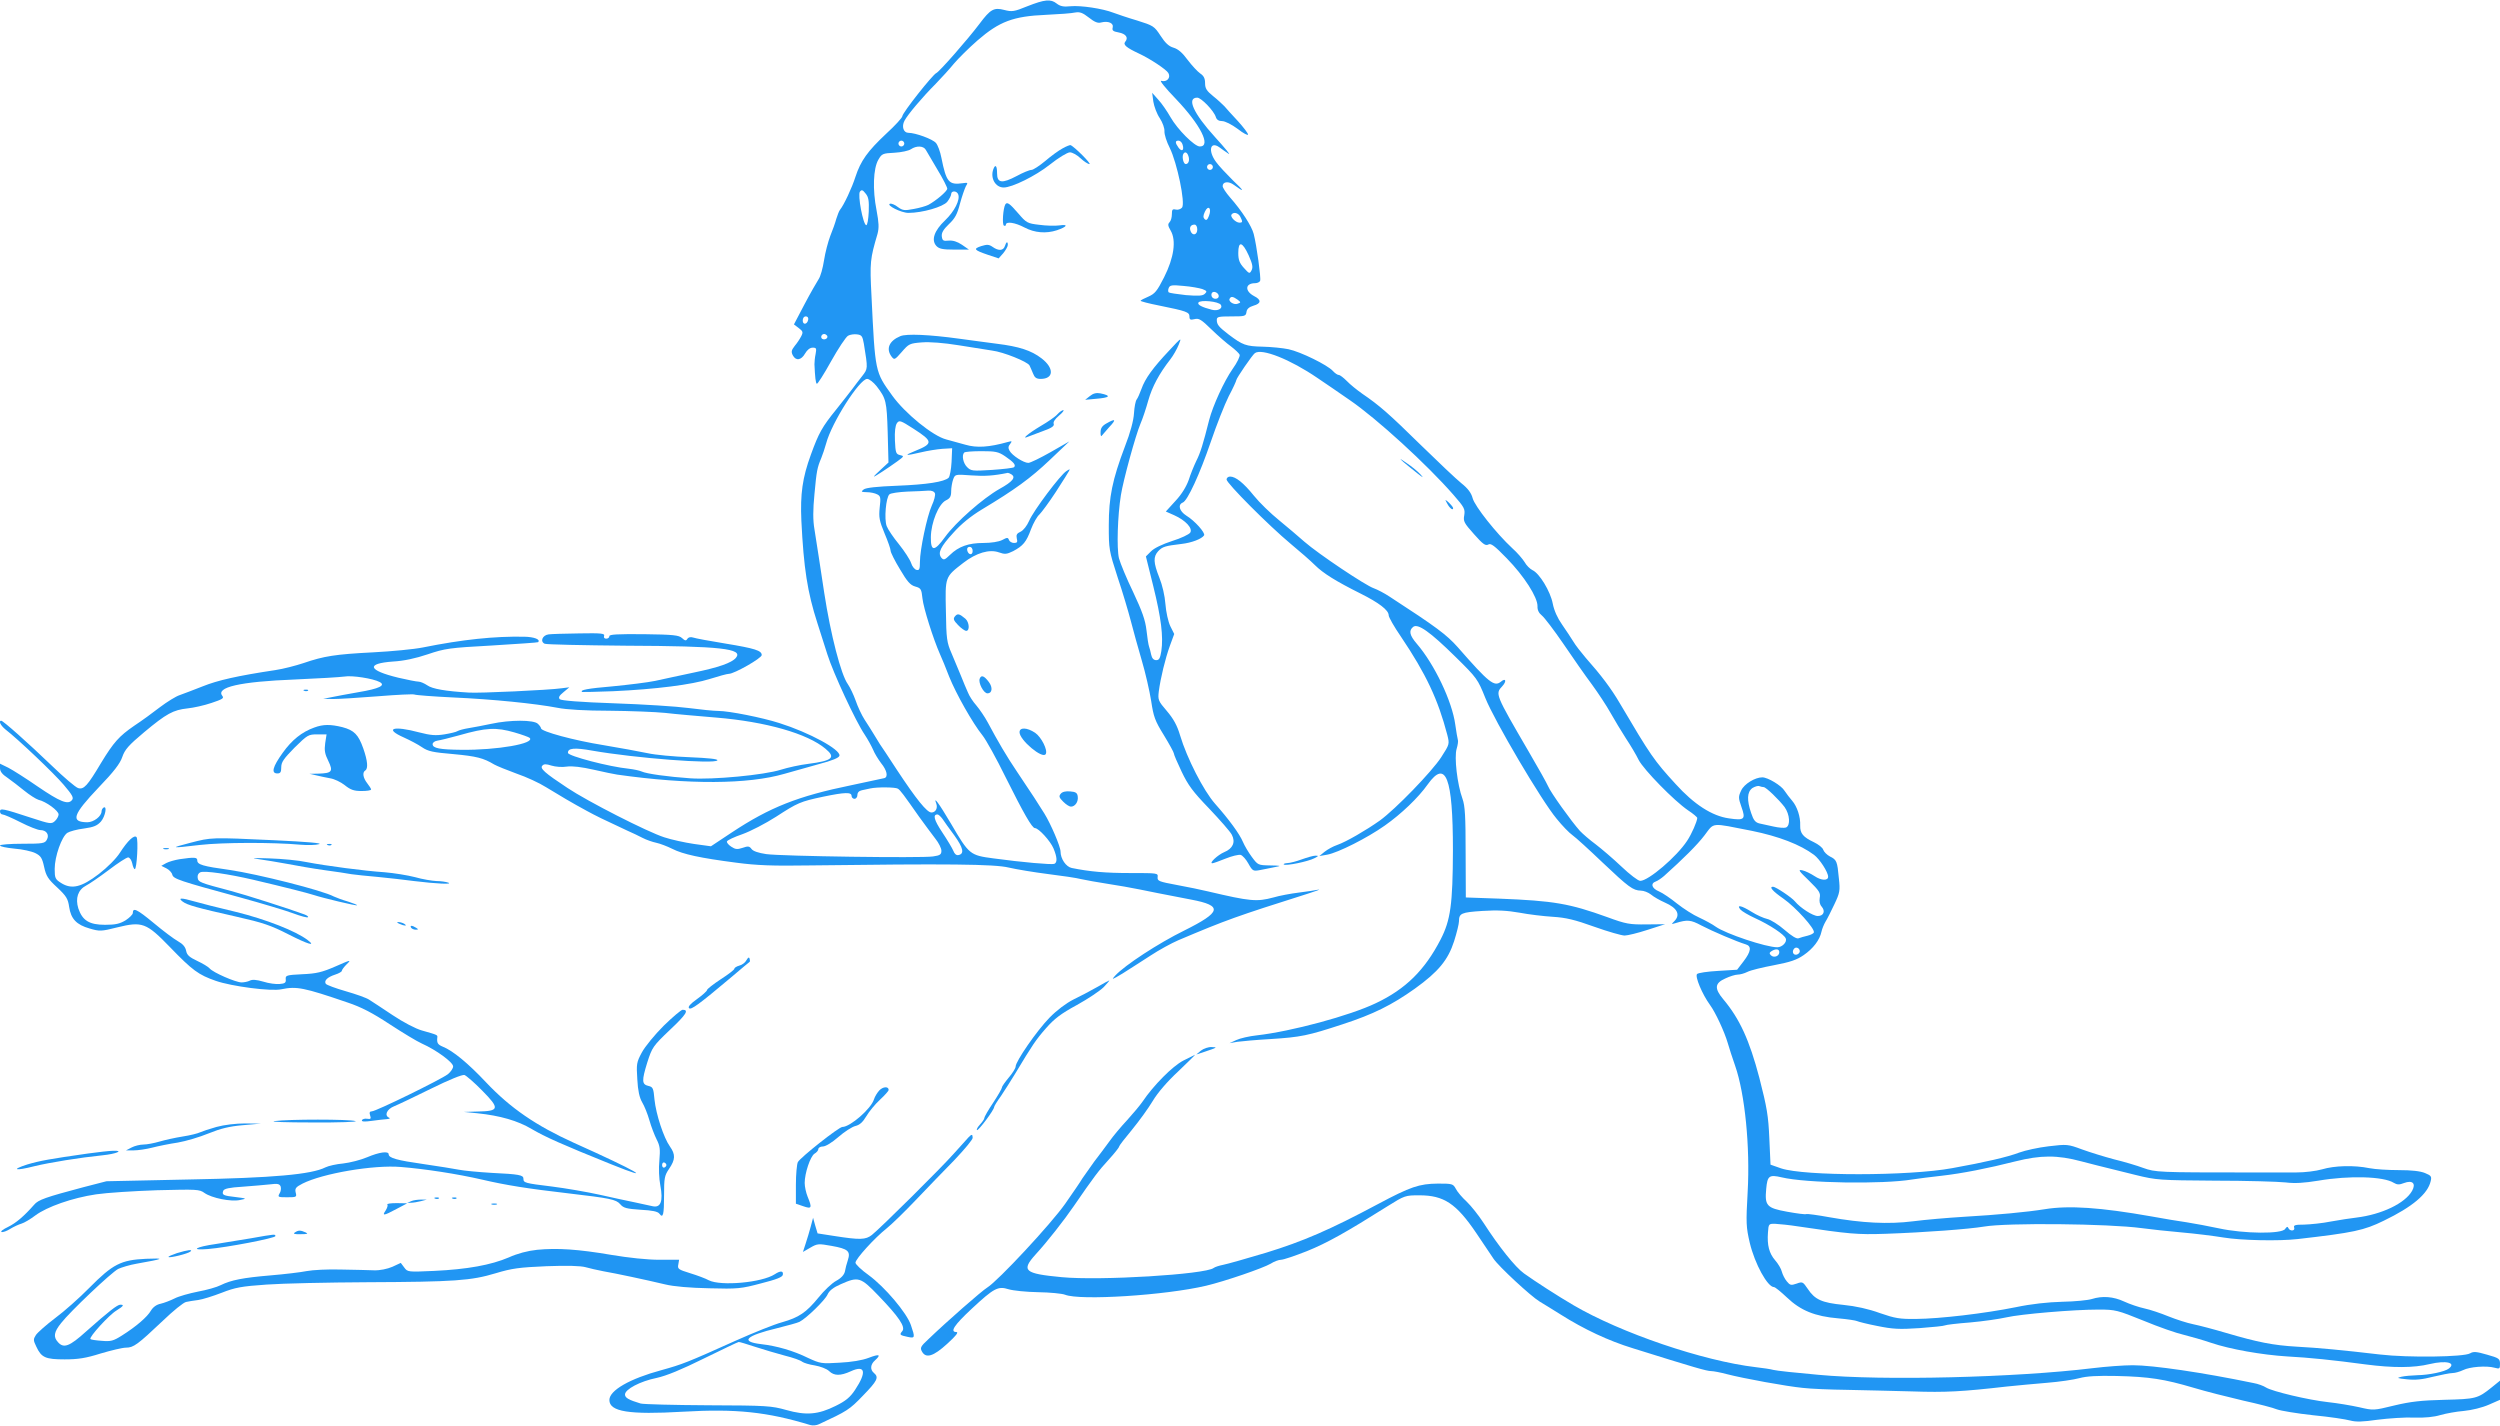 <?xml version="1.0" standalone="no"?>
<!DOCTYPE svg PUBLIC "-//W3C//DTD SVG 20010904//EN"
 "http://www.w3.org/TR/2001/REC-SVG-20010904/DTD/svg10.dtd">
<svg version="1.0" xmlns="http://www.w3.org/2000/svg"
 width="1280pt" height="730pt" viewBox="0 0 1280 730"
 preserveAspectRatio="xMidYMid meet">
<g transform="translate(0,730) scale(0.1,-0.1)"
fill="#2196f3" stroke="none">
<path d="M5260 7268 c-68 -28 -79 -29 -118 -19 -53 14 -71 4 -127 -71 -61 -81
-206 -246 -221 -252 -18 -7 -174 -204 -174 -221 0 -7 -37 -48 -82 -89 -96 -90
-131 -139 -158 -221 -18 -57 -59 -144 -79 -169 -5 -6 -13 -27 -19 -46 -5 -19
-19 -59 -31 -88 -11 -29 -26 -85 -32 -125 -6 -39 -18 -83 -28 -97 -9 -14 -42
-71 -72 -128 l-54 -103 25 -19 c21 -16 23 -21 12 -42 -6 -12 -21 -35 -33 -49
-17 -22 -19 -30 -10 -48 16 -30 43 -26 63 9 11 19 25 30 39 30 19 0 20 -4 15
-32 -4 -18 -6 -42 -6 -53 3 -67 6 -95 12 -100 3 -3 36 48 73 115 37 66 76 125
87 131 10 6 31 9 46 7 24 -3 28 -9 35 -48 21 -130 21 -127 -9 -166 -16 -20
-38 -49 -49 -64 -11 -15 -49 -63 -83 -106 -73 -90 -90 -121 -130 -231 -44
-120 -55 -203 -49 -339 12 -244 31 -366 82 -524 13 -41 36 -113 51 -160 30
-96 146 -345 191 -411 16 -24 35 -59 43 -77 7 -18 26 -49 41 -69 31 -38 37
-71 17 -77 -7 -2 -83 -18 -168 -36 -274 -56 -418 -113 -613 -242 l-107 -71
-87 12 c-47 7 -116 22 -152 34 -85 27 -393 184 -496 253 -118 78 -142 100
-128 114 8 9 19 9 47 0 20 -6 54 -9 78 -5 28 4 76 -2 138 -16 52 -12 106 -23
120 -25 367 -52 670 -50 856 4 38 11 116 33 174 49 72 19 106 33 108 44 6 31
-153 118 -308 167 -87 28 -258 62 -312 62 -23 0 -92 7 -153 15 -60 8 -231 19
-379 24 -175 6 -273 14 -280 21 -8 9 -3 18 19 36 l30 25 -40 -5 c-61 -9 -424
-26 -475 -22 -119 7 -187 19 -212 37 -15 10 -35 19 -45 19 -10 0 -56 9 -103
20 -157 38 -168 73 -27 83 54 3 115 16 177 37 89 30 110 33 328 45 129 8 235
15 237 17 14 14 -20 27 -70 28 -153 3 -316 -14 -520 -55 -44 -9 -159 -20 -255
-25 -194 -10 -251 -19 -356 -55 -39 -13 -104 -30 -145 -36 -193 -29 -294 -52
-371 -83 -45 -18 -99 -38 -118 -45 -19 -6 -64 -34 -100 -61 -36 -28 -95 -71
-133 -96 -77 -53 -105 -84 -170 -191 -69 -116 -88 -137 -117 -128 -13 4 -73
55 -134 114 -123 118 -250 231 -260 231 -15 0 -3 -24 21 -44 66 -51 249 -225
299 -284 45 -53 53 -67 42 -79 -20 -24 -59 -9 -175 70 -59 41 -127 84 -150 96
l-43 21 0 -23 c0 -17 12 -32 38 -49 20 -14 59 -44 86 -66 27 -22 60 -43 73
-47 39 -9 103 -56 103 -75 0 -9 -9 -25 -19 -34 -18 -16 -24 -15 -122 17 -146
48 -159 50 -159 32 0 -8 6 -15 13 -15 7 0 49 -18 92 -40 43 -22 89 -40 101
-40 32 0 48 -24 34 -49 -10 -19 -20 -21 -125 -21 -63 0 -115 -4 -115 -9 0 -5
33 -12 74 -16 41 -3 89 -14 107 -23 28 -14 35 -25 45 -71 10 -46 20 -62 67
-105 47 -44 55 -58 61 -99 9 -62 38 -92 105 -111 51 -15 59 -15 142 6 127 31
148 24 269 -101 116 -120 146 -142 235 -173 80 -28 284 -55 336 -43 78 16 114
9 339 -68 69 -23 127 -53 215 -111 66 -43 140 -88 165 -99 74 -33 160 -96 160
-117 0 -10 -12 -28 -27 -40 -35 -27 -368 -190 -389 -190 -11 0 -14 -6 -9 -21
6 -17 3 -20 -16 -17 -12 2 -24 -2 -26 -8 -2 -7 13 -8 49 -3 29 4 64 8 78 9 14
1 19 4 13 7 -27 11 -13 44 25 59 20 8 106 49 189 90 93 46 160 73 171 70 9 -3
51 -39 91 -80 91 -92 88 -105 -23 -107 l-71 -2 70 -7 c115 -12 206 -38 278
-81 66 -39 155 -79 406 -180 236 -95 130 -34 -191 110 -194 88 -324 177 -449
309 -92 98 -171 163 -222 183 -26 11 -31 19 -28 47 2 13 2 13 -79 36 -32 9
-95 42 -149 78 -52 35 -106 70 -120 79 -14 10 -69 29 -121 44 -52 15 -98 32
-102 38 -10 16 8 34 48 47 19 6 34 15 34 19 0 5 11 20 25 34 25 24 22 24 -57
-11 -69 -30 -98 -37 -170 -40 -82 -4 -87 -6 -85 -26 2 -17 -4 -22 -31 -24 -18
-2 -56 3 -84 12 -34 10 -57 12 -69 5 -10 -5 -29 -9 -42 -9 -30 0 -147 51 -164
72 -7 8 -35 25 -63 38 -40 19 -53 30 -57 52 -4 20 -17 35 -42 49 -20 11 -76
53 -125 94 -86 71 -106 80 -106 50 0 -7 -17 -24 -37 -37 -30 -18 -52 -23 -105
-23 -81 0 -116 22 -137 84 -16 52 -2 95 40 117 16 8 67 43 115 79 47 36 92 65
100 65 8 0 17 -13 21 -30 3 -16 9 -30 13 -30 11 0 19 153 9 164 -12 13 -45
-18 -85 -80 -19 -30 -64 -75 -108 -109 -89 -68 -139 -80 -193 -46 -30 19 -33
25 -33 72 0 64 36 166 65 185 11 7 50 18 85 22 51 7 68 15 87 36 22 26 33 83
13 71 -5 -3 -10 -12 -10 -19 0 -25 -40 -56 -73 -56 -87 1 -75 38 58 178 78 81
110 123 121 156 13 38 32 60 112 127 115 96 149 114 222 122 30 3 85 15 123
28 54 18 65 24 56 35 -37 45 88 74 371 85 118 5 232 12 253 15 39 7 148 -10
181 -28 32 -17 -1 -34 -109 -52 -55 -10 -118 -21 -140 -26 l-40 -8 50 -1 c28
0 130 6 229 14 98 8 183 12 188 9 5 -3 94 -10 198 -15 202 -9 420 -31 535 -53
43 -9 145 -15 265 -15 107 -1 236 -6 285 -11 50 -6 167 -16 262 -24 254 -21
468 -82 560 -160 54 -45 35 -61 -89 -77 -42 -5 -105 -19 -140 -30 -85 -27
-348 -52 -463 -44 -115 8 -224 23 -250 35 -11 5 -40 11 -65 14 -101 10 -310
65 -312 81 -2 25 34 28 123 12 222 -39 630 -70 642 -50 4 7 -47 12 -141 16
-81 3 -179 12 -218 21 -39 8 -140 27 -225 41 -150 24 -319 70 -319 86 0 4 -7
15 -16 23 -20 21 -143 21 -239 0 -38 -8 -90 -18 -115 -22 -25 -4 -51 -11 -57
-15 -7 -5 -38 -12 -68 -17 -44 -7 -70 -5 -128 10 -134 36 -183 20 -79 -26 31
-14 73 -36 93 -50 31 -21 55 -26 160 -35 119 -11 154 -20 209 -53 14 -8 66
-29 115 -47 50 -17 117 -48 150 -69 67 -41 134 -81 210 -122 46 -25 80 -42
205 -100 25 -11 61 -28 80 -38 19 -10 51 -21 70 -25 19 -4 56 -18 82 -31 55
-28 143 -47 328 -71 105 -14 188 -17 375 -14 703 9 948 7 1020 -11 39 -9 129
-24 200 -33 72 -9 148 -20 170 -26 22 -5 83 -16 135 -24 52 -8 127 -21 165
-29 67 -14 94 -19 264 -52 163 -31 156 -63 -37 -159 -130 -64 -302 -176 -352
-230 -22 -24 -17 -22 38 11 34 22 98 62 142 91 44 29 108 64 143 79 248 105
296 122 662 238 44 14 69 23 55 21 -14 -3 -59 -10 -100 -15 -41 -5 -100 -16
-130 -25 -86 -23 -118 -20 -335 31 -33 8 -105 23 -160 33 -91 17 -100 20 -98
40 3 21 0 21 -140 21 -126 0 -207 7 -300 26 -29 6 -57 47 -57 84 0 25 -50 142
-83 195 -25 41 -68 107 -140 214 -53 78 -100 159 -149 251 -16 30 -43 69 -59
88 -17 19 -36 48 -43 66 -8 17 -24 56 -36 86 -12 30 -34 82 -48 115 -24 55
-27 73 -29 216 -4 178 -5 174 89 247 67 52 134 71 182 54 31 -11 40 -10 73 6
51 27 68 47 92 113 12 31 31 65 43 75 11 11 49 62 83 114 85 133 81 124 55
108 -30 -18 -169 -203 -191 -255 -11 -25 -29 -48 -43 -55 -20 -9 -24 -16 -20
-35 5 -18 2 -23 -14 -23 -11 0 -23 7 -26 15 -5 14 -9 14 -35 0 -18 -9 -56 -15
-96 -15 -76 0 -127 -18 -171 -61 -27 -26 -32 -28 -44 -15 -20 25 -5 56 61 128
40 45 89 85 147 120 168 101 248 159 347 253 l100 95 -96 -55 c-53 -30 -104
-55 -114 -55 -24 0 -83 38 -96 62 -8 14 -7 23 3 35 11 15 10 16 -12 10 -96
-27 -159 -31 -217 -14 -32 9 -76 21 -98 27 -68 17 -211 133 -277 225 -88 122
-87 117 -106 510 -9 173 -7 189 31 318 8 31 7 56 -5 120 -21 106 -17 214 9
259 18 31 22 33 83 36 35 2 72 10 84 18 28 19 64 18 76 -3 6 -10 33 -56 60
-102 28 -46 50 -90 50 -97 0 -13 -58 -62 -97 -83 -12 -6 -46 -16 -75 -21 -47
-9 -56 -8 -81 10 -15 12 -33 19 -40 17 -22 -7 57 -47 94 -47 72 0 178 31 199
57 11 14 20 32 20 39 0 19 29 18 36 -1 11 -28 -19 -87 -67 -133 -56 -53 -72
-101 -45 -131 14 -15 32 -19 92 -19 l75 0 -36 25 c-24 16 -46 23 -68 21 -28
-3 -32 0 -35 22 -2 18 8 35 36 62 32 30 43 51 57 105 10 37 24 77 30 89 12 19
11 20 -16 16 -71 -10 -84 5 -109 130 -6 32 -19 66 -28 76 -17 20 -105 52 -141
52 -25 0 -36 32 -20 62 16 31 92 121 159 188 30 31 73 78 94 104 22 26 76 80
122 120 111 96 182 123 349 130 66 3 134 8 150 12 24 4 38 -1 70 -26 29 -23
46 -30 63 -25 36 9 65 -3 59 -26 -4 -15 2 -20 30 -25 38 -7 52 -27 34 -48 -12
-15 6 -30 70 -60 58 -27 141 -82 151 -100 14 -24 -8 -48 -36 -40 -12 4 19 -35
74 -92 127 -133 183 -244 123 -244 -27 0 -114 87 -150 150 -17 30 -45 71 -63
90 l-31 35 6 -45 c4 -25 18 -63 33 -85 15 -23 25 -52 24 -67 -1 -16 11 -54 27
-85 38 -77 81 -284 63 -306 -7 -8 -22 -13 -32 -10 -17 4 -20 0 -20 -24 0 -16
-5 -34 -12 -41 -10 -10 -8 -19 6 -43 29 -50 17 -138 -34 -239 -36 -71 -47 -84
-81 -99 -21 -9 -39 -18 -39 -21 0 -3 42 -14 93 -24 143 -29 157 -34 157 -57 0
-16 5 -18 26 -13 22 6 35 -2 87 -53 34 -33 79 -72 100 -87 21 -16 41 -35 44
-42 3 -8 -13 -41 -36 -73 -44 -63 -101 -188 -120 -261 -31 -123 -45 -169 -66
-210 -12 -25 -30 -69 -39 -98 -12 -33 -35 -72 -67 -106 l-50 -55 43 -19 c58
-26 96 -67 82 -89 -6 -9 -47 -29 -93 -43 -49 -16 -93 -37 -108 -53 l-26 -26
38 -153 c40 -162 52 -257 41 -332 -6 -36 -11 -46 -26 -46 -13 0 -22 9 -26 28
-3 15 -8 34 -11 42 -3 8 -9 45 -13 83 -6 52 -22 97 -68 195 -34 70 -66 148
-73 174 -12 51 -7 217 10 323 12 76 75 306 100 365 11 25 29 79 40 119 20 71
56 138 113 211 15 19 34 53 43 75 16 39 15 39 -49 -30 -83 -88 -123 -143 -142
-197 -8 -22 -19 -47 -24 -53 -6 -7 -12 -39 -14 -71 -2 -37 -19 -100 -46 -169
-65 -172 -83 -260 -83 -405 0 -122 1 -129 45 -265 26 -77 56 -179 68 -225 12
-47 37 -137 56 -202 19 -64 40 -157 48 -207 12 -80 19 -101 65 -175 28 -46 51
-88 51 -93 0 -6 18 -48 40 -94 33 -69 57 -102 141 -189 55 -58 108 -118 116
-134 20 -38 5 -71 -39 -89 -33 -14 -79 -57 -61 -57 5 0 36 11 68 24 32 13 66
21 77 19 10 -3 28 -23 40 -45 21 -38 25 -39 58 -33 19 4 53 10 75 15 38 7 36
8 -22 9 -62 1 -63 2 -94 44 -17 23 -37 57 -45 76 -17 41 -72 116 -143 196 -59
67 -144 233 -179 350 -15 51 -34 85 -68 125 -44 51 -46 57 -41 100 9 68 33
168 57 234 l22 60 -20 40 c-11 23 -22 73 -25 113 -3 42 -16 98 -31 135 -31 78
-32 107 -6 136 22 23 35 27 119 37 53 6 104 26 116 44 7 13 -48 75 -91 101
-36 23 -45 56 -18 67 24 9 87 146 144 313 29 85 70 189 91 231 22 41 39 79 39
83 0 9 82 129 95 138 35 26 181 -32 320 -127 39 -26 113 -77 165 -113 139 -95
396 -330 532 -486 55 -63 60 -72 55 -104 -6 -31 -1 -40 50 -97 45 -51 59 -61
73 -53 13 8 31 -5 95 -71 88 -90 158 -199 157 -245 -1 -19 7 -35 22 -47 13
-10 63 -76 111 -146 48 -71 113 -164 146 -208 32 -44 75 -109 95 -145 20 -36
56 -95 79 -131 24 -36 53 -85 65 -110 26 -50 181 -209 253 -258 26 -17 47 -35
47 -39 -1 -18 -28 -81 -52 -117 -53 -81 -198 -205 -240 -205 -11 0 -54 33 -96
73 -42 40 -102 91 -132 114 -30 22 -67 54 -81 69 -44 49 -150 197 -163 229 -7
16 -51 95 -98 175 -174 299 -173 297 -136 337 23 25 18 44 -7 23 -34 -28 -61
-7 -221 176 -58 65 -109 103 -349 259 -27 18 -64 37 -81 43 -42 14 -284 176
-355 238 -30 27 -90 77 -131 111 -42 34 -100 90 -128 125 -54 67 -94 98 -122
98 -10 0 -18 -7 -18 -15 0 -19 216 -236 329 -330 46 -38 102 -87 123 -108 42
-42 108 -83 234 -146 94 -47 144 -85 144 -111 0 -10 28 -59 63 -110 128 -190
190 -322 237 -502 12 -48 12 -48 -31 -115 -48 -74 -234 -266 -314 -324 -69
-49 -172 -109 -218 -125 -21 -7 -50 -23 -65 -35 l-27 -22 40 7 c56 10 206 86
295 149 84 59 172 143 220 211 93 130 129 36 129 -337 -1 -277 -12 -358 -63
-457 -81 -157 -179 -254 -331 -326 -133 -64 -433 -145 -610 -165 -38 -4 -86
-15 -105 -24 l-35 -16 40 7 c22 3 99 10 170 14 156 10 190 17 370 76 156 51
251 98 369 182 121 87 170 147 201 243 14 44 25 90 25 102 0 41 12 46 120 53
77 5 127 2 190 -9 47 -9 123 -18 170 -21 67 -4 113 -15 213 -51 70 -25 140
-45 155 -45 15 0 68 13 117 29 l90 29 -95 -1 c-86 -1 -105 2 -200 37 -194 70
-274 84 -555 95 l-170 6 -1 230 c0 185 -3 239 -16 275 -27 74 -43 214 -30 256
6 20 9 41 6 47 -2 7 -8 41 -13 77 -16 119 -106 308 -197 414 -37 43 -42 67
-19 86 24 20 87 -25 216 -152 112 -110 115 -115 154 -212 46 -115 287 -525
365 -618 28 -35 65 -73 81 -84 17 -12 86 -75 154 -140 134 -127 156 -143 196
-144 15 0 38 -9 52 -20 14 -12 46 -30 71 -41 64 -28 81 -62 49 -95 -17 -17
-17 -17 7 -10 59 18 76 17 130 -12 55 -29 184 -84 228 -97 31 -9 28 -36 -11
-87 l-33 -43 -97 -6 c-54 -3 -102 -10 -108 -16 -12 -12 26 -103 66 -158 28
-38 74 -137 91 -195 7 -25 24 -77 38 -117 50 -143 77 -415 64 -646 -9 -160 -8
-179 11 -261 26 -108 91 -226 124 -226 6 0 35 -24 66 -53 70 -67 144 -97 263
-107 47 -4 91 -11 96 -14 6 -3 52 -15 104 -25 79 -16 111 -18 216 -11 67 5
126 11 130 14 5 3 63 10 129 15 67 6 150 18 185 26 74 17 344 40 473 40 86 0
96 -3 230 -57 77 -32 169 -64 205 -72 36 -9 99 -27 140 -41 97 -33 261 -62
391 -70 112 -6 231 -18 402 -41 139 -18 245 -18 327 2 85 20 137 7 98 -23 -20
-16 -101 -33 -160 -34 -29 -1 -66 -4 -83 -8 -26 -6 -22 -8 28 -13 43 -5 79 -1
134 13 42 10 87 19 100 19 13 0 37 7 54 15 33 17 120 24 162 12 25 -7 27 -5
27 20 0 26 -5 30 -66 47 -55 16 -70 17 -87 7 -30 -19 -318 -23 -462 -6 -196
23 -314 34 -425 40 -122 7 -201 23 -361 70 -64 19 -140 39 -170 45 -30 6 -86
24 -126 40 -39 16 -95 35 -124 41 -28 6 -75 22 -103 35 -56 26 -112 30 -166
13 -19 -6 -87 -13 -150 -14 -75 -2 -159 -11 -240 -28 -159 -32 -388 -59 -510
-60 -83 -1 -107 3 -185 30 -57 21 -125 36 -187 42 -111 11 -146 27 -183 83
-24 35 -26 37 -56 26 -29 -10 -34 -9 -51 12 -10 12 -21 34 -25 49 -3 14 -19
41 -34 58 -31 36 -42 77 -37 143 3 44 4 45 38 44 19 -1 71 -6 115 -13 263 -39
303 -43 450 -38 202 7 426 24 504 37 117 20 636 15 806 -8 44 -6 136 -16 205
-22 69 -6 165 -18 214 -26 89 -15 285 -19 380 -8 287 33 339 44 441 94 147 71
225 137 240 202 6 24 3 29 -29 42 -24 10 -69 15 -133 15 -54 0 -122 4 -152 10
-78 16 -179 13 -242 -6 -32 -9 -87 -16 -134 -16 -44 0 -152 0 -240 0 -466 0
-479 1 -541 23 -32 12 -99 32 -149 44 -49 13 -124 36 -165 51 -73 27 -77 27
-171 16 -52 -6 -120 -21 -150 -32 -60 -23 -177 -50 -344 -80 -223 -41 -757
-41 -876 -1 l-54 19 -6 134 c-5 116 -12 158 -51 310 -51 194 -101 303 -185
403 -46 55 -44 82 10 106 23 11 52 20 64 20 12 0 34 6 50 14 15 8 76 23 135
34 84 16 117 27 153 52 48 33 82 77 91 120 3 14 12 36 20 50 9 14 29 54 46 90
28 59 30 70 23 133 -8 87 -11 95 -46 112 -15 8 -30 23 -34 34 -3 11 -25 28
-48 39 -55 26 -71 45 -70 85 2 45 -16 98 -41 127 -12 14 -30 37 -39 51 -16 27
-86 69 -114 69 -37 0 -93 -34 -108 -67 -15 -32 -15 -38 1 -84 23 -64 16 -71
-64 -59 -86 12 -178 71 -273 176 -110 120 -128 146 -286 414 -44 75 -95 143
-175 233 -23 27 -52 64 -63 83 -11 18 -37 57 -57 86 -24 34 -41 72 -48 108
-12 62 -68 155 -104 171 -12 6 -31 24 -40 41 -10 16 -38 49 -63 71 -82 76
-192 215 -203 256 -7 27 -24 50 -58 77 -26 21 -119 109 -207 195 -164 161
-212 203 -300 263 -27 19 -63 48 -79 65 -17 17 -35 31 -41 31 -7 0 -20 9 -31
21 -27 30 -165 98 -227 111 -29 6 -88 12 -132 13 -87 2 -102 8 -174 62 -52 40
-61 51 -61 76 0 15 10 17 74 17 70 0 75 1 78 23 2 15 13 25 36 32 40 11 41 30
3 49 -49 26 -46 66 5 66 12 0 24 6 26 13 5 13 -18 181 -33 239 -10 40 -61 119
-121 187 -21 24 -38 50 -38 58 0 23 30 27 58 6 56 -41 55 -33 -5 23 -33 33
-73 75 -87 95 -42 57 -30 108 17 75 12 -9 33 -24 47 -33 14 -10 -17 28 -69 85
-111 122 -147 202 -91 202 20 0 85 -67 95 -99 4 -14 15 -21 32 -21 15 0 49
-17 80 -40 29 -23 53 -35 53 -29 0 7 -24 38 -52 69 -29 31 -60 65 -69 76 -10
10 -35 34 -58 52 -33 27 -41 39 -41 66 0 25 -7 38 -25 50 -13 9 -42 40 -64 69
-27 37 -49 56 -73 63 -24 7 -42 24 -66 61 -32 49 -37 52 -120 78 -48 14 -103
33 -122 40 -54 21 -166 38 -219 33 -36 -4 -53 0 -71 14 -30 24 -61 21 -150
-14z m-630 -703 c0 -8 -7 -15 -15 -15 -8 0 -15 7 -15 15 0 8 7 15 15 15 8 0
15 -7 15 -15z m1425 -6 c9 -29 -4 -38 -21 -15 -18 25 -18 36 0 36 8 0 18 -9
21 -21z m30 -59 c7 -21 0 -40 -14 -40 -11 0 -19 31 -14 48 7 18 21 15 28 -8z
m125 -55 c0 -8 -7 -15 -15 -15 -8 0 -15 7 -15 15 0 8 7 15 15 15 8 0 15 -7 15
-15z m-1762 -229 c-2 -39 -7 -70 -13 -69 -16 3 -45 156 -32 172 9 11 14 9 29
-10 15 -18 18 -36 16 -93z m1742 -21 c-8 -21 -14 -25 -22 -17 -9 9 -8 18 1 38
17 37 36 18 21 -21z m160 -4 c13 -26 13 -31 -4 -31 -19 0 -48 29 -41 41 10 15
34 10 45 -10z m-220 -66 c0 -28 -24 -34 -34 -9 -8 20 1 34 20 34 8 0 14 -10
14 -25z m263 -132 c20 -45 23 -61 15 -77 -10 -19 -12 -18 -39 12 -23 25 -29
42 -29 77 0 63 21 58 53 -12z m-237 -173 c24 -9 25 -13 13 -24 -11 -11 -32
-12 -97 -7 -45 5 -85 11 -88 14 -4 3 -4 14 0 23 6 14 16 16 76 10 38 -3 81
-11 96 -16z m84 -36 c0 -16 -26 -19 -35 -4 -3 6 -4 14 0 20 8 13 35 1 35 -16z
m96 -18 c18 -14 18 -15 1 -21 -19 -8 -50 12 -41 26 7 13 17 11 40 -5z m-85
-27 c11 -18 -15 -33 -46 -25 -51 13 -76 26 -69 37 9 15 104 6 115 -12z m-2113
-76 c-5 -25 -28 -28 -28 -4 0 12 6 21 16 21 9 0 14 -7 12 -17z m97 -82 c7 -12
-12 -24 -25 -16 -11 7 -4 25 10 25 5 0 11 -4 15 -9z m253 -258 c49 -64 52 -76
57 -237 l4 -154 -39 -36 c-22 -20 -38 -36 -35 -36 5 0 68 41 118 77 37 27 37
28 15 33 -21 5 -23 12 -26 75 -2 46 2 76 10 88 12 17 18 15 85 -28 101 -65
102 -76 8 -114 -60 -24 -51 -26 30 -7 33 8 83 16 110 18 l50 3 -3 -70 c-2 -38
-9 -75 -15 -81 -22 -21 -111 -35 -264 -41 -103 -4 -159 -10 -171 -19 -15 -12
-13 -13 16 -14 18 0 42 -5 53 -11 18 -9 19 -17 13 -68 -5 -50 -2 -67 25 -132
17 -40 31 -80 31 -89 0 -8 21 -51 48 -95 37 -63 53 -81 78 -88 29 -8 32 -13
37 -61 5 -48 55 -207 90 -286 9 -19 30 -71 47 -115 35 -87 120 -238 171 -301
17 -21 71 -118 118 -214 92 -184 135 -260 150 -260 19 0 79 -66 95 -104 19
-46 20 -72 4 -79 -15 -5 -164 8 -311 28 -121 16 -125 19 -218 178 -62 105 -92
145 -75 102 8 -23 -4 -45 -25 -45 -23 0 -77 67 -178 220 -41 63 -80 122 -86
130 -5 9 -19 31 -30 49 -11 18 -32 52 -48 76 -15 23 -36 68 -46 98 -11 31 -29
68 -40 84 -35 48 -88 253 -121 468 -18 119 -39 257 -50 325 -8 46 -8 99 0 180
11 120 14 135 35 185 7 17 18 50 25 75 28 106 171 330 210 330 10 0 32 -17 48
-37z m658 -359 c44 -30 57 -45 46 -56 -4 -4 -55 -10 -113 -14 -100 -6 -107 -6
-128 15 -20 20 -28 61 -14 74 3 4 43 7 88 7 72 0 87 -3 121 -26z m33 -93 c23
-15 6 -37 -61 -74 -85 -48 -224 -170 -279 -246 -55 -76 -74 -76 -73 -1 1 75
40 170 77 188 21 10 27 20 27 47 0 18 5 46 10 60 10 27 10 27 93 21 67 -5 115
-2 187 13 3 0 11 -3 19 -8z m-392 -97 c3 -8 -4 -37 -16 -62 -25 -56 -61 -227
-61 -289 0 -37 -3 -44 -17 -41 -10 2 -23 18 -28 35 -6 18 -34 61 -62 96 -29
35 -57 77 -63 93 -14 35 -4 148 14 163 6 6 48 12 91 14 44 1 93 4 108 5 17 1
30 -4 34 -14z m193 -295 c0 -24 -23 -21 -28 4 -2 10 3 17 12 17 10 0 16 -9 16
-21z m-2346 -929 c38 -11 74 -24 78 -28 29 -29 -167 -63 -349 -61 -111 1 -148
8 -148 29 0 8 11 16 25 18 14 2 63 14 110 27 140 40 190 42 284 15z m6396
-280 c12 0 78 -64 107 -102 27 -38 31 -95 7 -105 -9 -3 -37 -1 -63 5 -25 6
-58 13 -73 16 -20 5 -30 16 -42 53 -23 67 -21 108 6 128 13 8 29 13 36 10 8
-3 17 -5 22 -5z m-4433 -8 c13 -8 29 -30 109 -144 29 -40 66 -90 83 -112 17
-21 31 -49 31 -62 0 -19 -7 -24 -43 -29 -58 -9 -777 1 -854 12 -40 6 -67 15
-75 26 -11 15 -18 16 -46 6 -27 -9 -37 -8 -58 6 -14 9 -24 21 -22 27 2 6 38
23 79 37 42 15 119 55 172 89 111 72 124 78 242 103 111 23 145 24 145 4 0 -8
7 -15 15 -15 8 0 15 9 15 20 0 12 8 21 23 24 12 3 31 7 42 9 35 8 130 7 142
-1z m228 -154 c8 -13 36 -51 61 -85 46 -64 53 -95 21 -101 -11 -2 -20 6 -26
22 -6 14 -31 56 -57 95 -42 63 -49 91 -24 91 5 0 16 -10 25 -22z m4145 -62
c137 -28 247 -70 318 -123 29 -22 72 -88 72 -112 0 -21 -35 -20 -69 3 -20 13
-48 27 -63 30 -24 5 -19 -2 34 -53 53 -52 60 -63 55 -88 -3 -18 0 -34 10 -45
20 -23 10 -48 -20 -48 -25 0 -90 42 -117 75 -16 20 -99 75 -112 75 -22 0 -2
-23 53 -61 64 -45 162 -154 156 -173 -2 -6 -17 -13 -33 -17 -16 -4 -36 -9 -45
-13 -10 -4 -34 10 -72 43 -31 27 -71 52 -89 56 -18 4 -54 20 -79 36 -53 33
-80 39 -58 12 8 -9 42 -29 75 -44 75 -34 150 -84 157 -104 8 -18 -18 -45 -43
-45 -58 0 -264 69 -315 105 -16 12 -55 33 -85 47 -30 13 -81 46 -114 72 -32
26 -73 54 -92 62 -37 15 -45 41 -16 51 9 3 28 16 42 28 97 87 169 158 207 208
52 68 28 65 243 23z m245 -617 c0 -7 -8 -15 -17 -17 -18 -3 -25 18 -11 32 10
10 28 1 28 -15z m-105 -4 c0 -21 -28 -31 -43 -16 -9 9 -8 14 3 21 22 14 40 12
40 -5z m1546 -1071 c55 -14 115 -30 134 -34 19 -5 85 -21 145 -36 106 -26 121
-27 405 -29 162 0 325 -5 362 -9 48 -6 94 -3 168 9 158 27 334 22 386 -11 17
-10 28 -11 53 -1 43 16 62 -2 41 -40 -36 -64 -155 -121 -285 -137 -27 -3 -86
-12 -130 -20 -44 -9 -106 -15 -137 -16 -47 0 -56 -3 -52 -15 7 -18 -22 -21
-30 -2 -3 8 -8 7 -16 -5 -16 -27 -212 -25 -340 3 -52 11 -126 25 -165 31 -38
5 -119 19 -180 30 -260 46 -422 57 -545 37 -93 -15 -243 -29 -415 -39 -82 -5
-199 -15 -260 -23 -128 -16 -261 -9 -430 21 -60 11 -113 18 -117 16 -4 -3 -48
3 -98 12 -105 19 -115 31 -107 117 6 67 15 74 79 59 125 -30 518 -36 668 -11
30 5 98 13 150 19 106 12 238 38 380 74 128 32 213 33 336 0z"/>
<path d="M5440 6540 c-19 -10 -59 -39 -88 -64 -30 -25 -62 -46 -71 -46 -10 0
-44 -14 -75 -31 -76 -40 -101 -37 -101 14 0 39 -9 48 -19 21 -17 -45 10 -94
53 -94 43 0 163 59 236 117 44 35 90 63 103 63 12 0 36 -13 54 -30 17 -16 38
-30 46 -30 12 0 -79 91 -97 97 -3 1 -22 -6 -41 -17z"/>
<path d="M5147 6253 c-11 -20 -17 -102 -7 -108 5 -3 10 -1 10 4 0 19 47 12 96
-14 51 -27 110 -32 165 -14 53 18 61 32 14 25 -22 -3 -69 -2 -104 3 -61 7 -66
10 -108 59 -44 51 -57 60 -66 45z"/>
<path d="M5145 6040 c-8 -24 -32 -26 -63 -4 -19 13 -28 13 -58 4 -42 -14 -38
-20 35 -45 l54 -18 24 27 c12 15 23 34 23 42 0 20 -8 17 -15 -6z"/>
<path d="M4610 5579 c-58 -24 -75 -65 -45 -105 14 -18 16 -17 52 24 36 42 41
44 103 49 41 3 110 -2 190 -15 69 -11 145 -23 170 -27 57 -7 181 -57 191 -76
4 -8 12 -26 18 -41 8 -21 17 -28 39 -28 68 0 70 55 5 105 -53 41 -116 61 -229
75 -43 6 -131 17 -194 26 -153 21 -269 26 -300 13z"/>
<path d="M5580 5272 l-24 -19 54 5 c74 6 82 16 24 28 -21 4 -37 0 -54 -14z"/>
<path d="M5414 5179 c-10 -12 -49 -39 -87 -61 -65 -39 -102 -71 -61 -53 10 4
45 17 77 29 42 15 56 25 52 36 -4 9 7 25 27 42 18 15 28 28 22 28 -6 0 -19 -9
-30 -21z"/>
<path d="M5665 5132 c-22 -12 -30 -25 -30 -44 -1 -15 2 -24 5 -20 3 4 21 24
39 45 38 40 33 46 -14 19z"/>
<path d="M7185 4935 c17 -14 48 -40 70 -57 33 -26 36 -27 17 -6 -13 14 -44 40
-70 57 -36 25 -40 27 -17 6z"/>
<path d="M7409 4723 c12 -24 31 -39 31 -25 0 5 -10 17 -21 28 -22 19 -22 19
-10 -3z"/>
<path d="M4890 4145 c-11 -13 -8 -21 15 -45 16 -17 35 -30 42 -30 19 0 16 44
-4 62 -31 26 -40 28 -53 13z"/>
<path d="M2809 4052 c-32 -4 -45 -37 -20 -48 9 -4 196 -8 416 -10 487 -2 602
-15 563 -62 -22 -26 -88 -49 -218 -76 -69 -15 -156 -33 -195 -42 -38 -8 -136
-20 -218 -28 -129 -11 -171 -19 -156 -29 2 -1 74 1 159 4 216 10 401 33 495
63 44 14 88 26 97 26 27 0 168 80 168 96 0 23 -34 34 -186 59 -81 13 -155 27
-166 31 -12 4 -24 1 -29 -7 -6 -11 -12 -10 -27 4 -16 15 -44 18 -196 20 -135
1 -176 -1 -176 -10 0 -7 -7 -13 -16 -13 -10 0 -14 6 -11 14 5 13 -15 15 -126
13 -73 -1 -144 -3 -158 -5z"/>
<path d="M5016 3825 c-8 -21 20 -75 40 -75 24 0 28 30 7 58 -24 32 -39 38 -47
17z"/>
<path d="M1558 3763 c7 -3 16 -2 19 1 4 3 -2 6 -13 5 -11 0 -14 -3 -6 -6z"/>
<path d="M1609 3575 c-64 -23 -115 -64 -162 -130 -51 -71 -60 -105 -27 -105
16 0 20 7 20 32 0 26 13 44 68 100 66 65 71 68 116 68 l48 0 -7 -45 c-5 -37
-2 -55 16 -91 26 -54 19 -63 -51 -65 l-45 -1 35 -8 c19 -5 51 -11 71 -15 20
-3 54 -19 74 -35 30 -24 47 -30 86 -30 27 0 49 3 49 8 0 4 -9 18 -20 32 -21
27 -26 55 -10 65 16 10 12 50 -10 113 -25 71 -47 93 -107 109 -61 15 -98 15
-144 -2z"/>
<path d="M5220 3551 c0 -40 118 -139 134 -112 12 19 -22 87 -54 109 -42 28
-80 29 -80 3z"/>
<path d="M5431 3236 c-11 -13 -8 -20 13 -41 14 -14 31 -25 39 -25 22 0 39 26
35 52 -2 18 -10 24 -39 26 -23 2 -40 -2 -48 -12z"/>
<path d="M975 2985 c-108 -28 -104 -29 50 -11 115 13 370 14 515 1 36 -3 78
-2 94 3 19 5 -60 12 -230 20 -324 15 -321 15 -429 -13z"/>
<path d="M1678 2973 c7 -3 16 -2 19 1 4 3 -2 6 -13 5 -11 0 -14 -3 -6 -6z"/>
<path d="M838 2953 c6 -2 18 -2 25 0 6 3 1 5 -13 5 -14 0 -19 -2 -12 -5z"/>
<path d="M6665 2900 c-27 -10 -61 -19 -74 -19 -13 -1 -21 -4 -18 -7 9 -9 125
15 157 32 22 11 22 13 5 13 -11 0 -42 -9 -70 -19z"/>
<path d="M920 2901 c-25 -4 -56 -13 -69 -20 l-25 -14 26 -13 c14 -7 28 -22 30
-32 6 -22 32 -31 348 -117 113 -31 236 -68 273 -82 38 -14 71 -23 74 -19 3 3
-5 9 -18 14 -75 28 -306 102 -379 121 -155 41 -165 44 -168 67 -2 13 4 24 14
28 22 9 144 -9 269 -38 170 -40 279 -68 310 -78 49 -16 220 -57 223 -53 2 2
-19 10 -46 19 -28 8 -60 20 -73 26 -57 31 -390 115 -534 136 -137 19 -165 27
-165 49 0 16 -14 17 -90 6z"/>
<path d="M1325 2901 c33 -5 98 -15 145 -24 47 -9 132 -24 190 -32 58 -8 121
-17 140 -21 19 -3 80 -9 135 -14 55 -5 138 -15 185 -21 114 -14 201 -18 175
-8 -11 4 -38 8 -60 8 -22 1 -72 9 -110 20 -39 10 -108 21 -155 25 -106 7 -301
33 -400 52 -41 9 -127 17 -190 19 -87 3 -100 2 -55 -4z"/>
<path d="M935 2684 c24 -18 70 -31 278 -78 133 -30 174 -44 264 -90 100 -51
144 -64 98 -29 -60 46 -213 106 -367 144 -90 21 -186 46 -214 54 -66 19 -85
19 -59 -1z"/>
<path d="M2045 2570 c27 -12 43 -12 25 0 -8 5 -22 9 -30 9 -10 0 -8 -3 5 -9z"/>
<path d="M2105 2550 c3 -5 14 -10 23 -10 15 0 15 2 2 10 -20 13 -33 13 -25 0z"/>
<path d="M3822 2384 c-6 -12 -23 -25 -37 -28 -14 -4 -25 -11 -25 -16 0 -5 -31
-29 -70 -54 -38 -25 -70 -50 -70 -55 0 -5 -23 -26 -51 -46 -35 -25 -48 -40
-41 -47 10 -10 48 17 219 161 48 41 90 76 92 77 1 2 1 9 -1 16 -3 9 -8 6 -16
-8z"/>
<path d="M5615 2245 c-33 -19 -87 -47 -120 -63 -37 -19 -84 -54 -122 -93 -65
-67 -173 -223 -173 -250 0 -8 -16 -34 -35 -56 -19 -23 -35 -45 -35 -51 0 -5
-20 -40 -45 -78 -25 -37 -45 -72 -45 -78 0 -5 -10 -20 -22 -33 -12 -13 -19
-25 -16 -29 6 -6 88 103 88 118 0 4 15 29 34 55 18 27 52 80 75 118 87 145
105 172 157 231 42 48 76 74 157 118 58 32 119 73 138 92 18 19 31 34 28 34
-2 0 -31 -16 -64 -35z"/>
<path d="M3398 2048 c-46 -46 -96 -107 -112 -137 -27 -50 -28 -59 -23 -137 3
-58 11 -94 25 -118 11 -18 28 -60 37 -92 9 -32 26 -76 37 -98 17 -33 19 -50
14 -107 -4 -41 -2 -93 5 -129 15 -80 2 -115 -39 -106 -15 3 -56 12 -92 20 -36
7 -117 25 -180 39 -63 14 -173 33 -244 42 -140 17 -146 19 -146 40 0 19 -21
23 -165 30 -66 4 -140 11 -165 16 -25 5 -107 18 -182 29 -134 19 -178 31 -178
50 0 18 -49 11 -110 -15 -33 -14 -88 -28 -123 -32 -34 -3 -75 -12 -91 -20 -71
-36 -267 -54 -701 -62 l-420 -9 -120 -31 c-192 -51 -229 -64 -250 -89 -52 -59
-93 -94 -134 -114 -25 -12 -40 -23 -33 -26 7 -2 27 5 44 16 18 11 44 23 58 27
14 4 46 23 71 42 59 44 189 90 311 108 53 8 194 17 312 21 204 5 217 5 243
-14 37 -26 135 -46 182 -36 36 7 35 8 -22 15 -64 7 -72 11 -64 32 4 11 32 17
99 21 51 4 114 9 140 12 39 5 49 3 55 -11 3 -10 1 -26 -6 -36 -10 -18 -7 -19
39 -19 48 0 50 1 44 24 -5 21 0 28 35 46 103 52 364 97 504 85 123 -10 287
-35 417 -65 120 -28 232 -46 440 -70 213 -25 244 -31 265 -55 17 -20 32 -24
105 -29 60 -3 88 -9 96 -20 19 -26 24 -6 24 94 0 88 2 101 26 136 32 47 33 73
4 114 -32 45 -71 164 -79 240 -5 58 -8 65 -31 70 -34 8 -35 26 -6 120 25 78
29 84 116 167 84 79 99 103 65 103 -7 0 -51 -37 -97 -82z m14 -713 c0 -5 -5
-11 -11 -13 -6 -2 -11 4 -11 13 0 9 5 15 11 13 6 -2 11 -8 11 -13z"/>
<path d="M6149 1921 l-24 -20 40 13 c68 23 71 24 39 25 -18 1 -42 -8 -55 -18z"/>
<path d="M6059 1870 c-55 -28 -153 -127 -209 -210 -13 -19 -49 -62 -79 -95
-31 -33 -72 -82 -91 -109 -19 -26 -54 -73 -78 -104 -23 -32 -50 -70 -60 -85
-9 -16 -49 -74 -88 -130 -73 -104 -344 -395 -399 -429 -28 -17 -204 -171 -302
-265 -39 -36 -43 -44 -33 -62 20 -38 59 -26 130 39 45 41 59 59 47 60 -35 0
-12 35 78 119 115 107 135 117 189 100 23 -7 91 -14 151 -15 61 -1 123 -7 138
-13 77 -31 515 -3 722 46 97 23 292 90 331 113 17 11 41 20 53 20 12 0 71 20
132 44 104 42 202 97 413 230 88 55 91 56 163 56 126 0 189 -42 292 -194 36
-54 76 -113 88 -131 26 -39 191 -192 236 -219 18 -11 66 -40 107 -66 120 -76
246 -135 370 -173 316 -99 379 -117 401 -117 12 0 48 -7 78 -15 88 -23 309
-63 391 -71 41 -5 143 -9 225 -10 83 -2 233 -5 335 -8 172 -6 257 -1 485 25
50 5 142 14 205 19 63 5 138 16 167 24 37 10 90 13 190 11 168 -4 244 -16 393
-60 63 -19 178 -48 255 -66 77 -17 155 -37 173 -45 19 -7 102 -21 185 -30 84
-8 169 -21 190 -27 30 -8 63 -7 140 4 56 7 140 13 187 11 55 -2 102 3 135 13
28 8 82 18 120 21 41 4 94 17 128 32 l57 25 0 49 0 49 -42 -34 c-72 -58 -82
-60 -243 -64 -119 -3 -172 -9 -256 -29 -106 -26 -107 -26 -180 -9 -41 9 -112
21 -159 26 -101 11 -286 55 -318 75 -12 8 -41 19 -65 23 -260 54 -514 91 -617
91 -47 0 -139 -7 -205 -15 -393 -48 -1075 -65 -1405 -34 -113 10 -216 21 -230
25 -14 4 -54 10 -90 14 -271 32 -691 175 -935 318 -77 45 -198 123 -252 162
-45 32 -130 139 -206 257 -26 40 -65 89 -87 110 -23 21 -48 50 -56 66 -14 26
-18 27 -92 27 -96 -1 -140 -16 -307 -105 -245 -131 -384 -191 -573 -249 -100
-30 -199 -58 -220 -62 -20 -4 -42 -11 -48 -16 -42 -33 -583 -66 -779 -47 -191
18 -208 33 -132 117 58 63 145 174 195 247 101 147 128 183 179 238 29 32 53
62 53 67 0 4 30 43 66 86 36 44 84 110 106 147 25 42 74 99 131 152 49 47 88
85 86 85 -2 -1 -29 -14 -60 -30z"/>
<path d="M4502 1717 c-11 -12 -23 -32 -27 -45 -14 -48 -122 -142 -162 -142
-18 0 -215 -156 -228 -180 -5 -10 -10 -62 -10 -116 l0 -97 38 -13 c43 -15 46
-9 22 49 -8 20 -15 51 -15 70 0 51 29 136 50 150 11 6 20 17 20 24 0 7 11 13
23 13 14 0 47 20 80 49 31 27 70 52 87 56 21 5 37 19 55 49 14 24 45 62 70 85
25 23 45 46 45 50 0 20 -29 18 -48 -2z"/>
<path d="M1405 1560 c-27 -4 60 -7 195 -7 136 -1 234 3 220 7 -30 10 -345 10
-415 0z"/>
<path d="M1108 1530 c-36 -10 -74 -23 -85 -28 -10 -5 -49 -15 -88 -21 -38 -6
-92 -18 -119 -26 -27 -8 -64 -15 -81 -15 -18 0 -46 -7 -61 -15 l-29 -15 39 0
c21 0 64 6 95 14 31 8 90 20 131 26 41 7 112 28 158 47 62 25 106 36 175 42
l92 8 -80 1 c-47 0 -107 -7 -147 -18z"/>
<path d="M4958 1476 c-7 -8 -40 -44 -73 -81 -67 -76 -377 -383 -421 -418 -32
-25 -60 -26 -194 -5 l-84 13 -12 40 -11 40 -12 -45 c-7 -25 -18 -64 -26 -87
l-14 -43 38 22 c36 21 42 21 109 9 84 -15 98 -27 83 -73 -6 -18 -13 -44 -15
-58 -4 -17 -19 -34 -45 -48 -22 -12 -62 -50 -90 -85 -64 -78 -100 -102 -187
-127 -38 -10 -145 -53 -239 -95 -247 -111 -270 -120 -378 -150 -163 -44 -267
-104 -267 -153 0 -60 101 -76 376 -60 272 16 432 -1 652 -68 13 -4 33 -2 45 4
144 67 156 74 225 146 74 76 83 94 57 116 -21 17 -19 44 5 65 33 30 23 34 -32
13 -34 -13 -89 -22 -150 -25 -92 -6 -99 -4 -160 24 -77 38 -162 62 -241 71
-110 13 -79 43 83 82 52 13 103 27 113 32 36 18 132 112 144 140 9 20 29 36
68 53 90 40 101 37 193 -59 105 -109 139 -160 122 -181 -16 -19 -14 -21 28
-30 37 -8 38 -4 16 60 -21 63 -134 196 -216 256 -38 27 -68 56 -68 64 0 19 98
127 160 176 25 20 92 85 149 145 57 60 146 152 198 205 51 54 93 104 93 113 0
20 -5 20 -22 2z m-1091 -1072 c43 -14 111 -34 152 -45 41 -10 80 -24 88 -31 8
-6 37 -15 65 -19 28 -5 61 -17 73 -29 26 -25 58 -25 111 -1 74 34 83 -3 22
-95 -25 -38 -48 -57 -99 -82 -90 -45 -152 -50 -254 -21 -75 21 -99 23 -400 24
-176 1 -331 5 -345 9 -60 18 -80 29 -80 46 0 27 78 68 162 85 50 11 126 42
243 100 94 46 173 84 177 84 4 1 42 -11 85 -25z"/>
<path d="M450 1394 c-196 -28 -246 -37 -310 -56 -87 -28 -62 -34 36 -9 78 19
232 44 350 56 69 7 111 25 54 23 -19 0 -78 -7 -130 -14z"/>
<path d="M2228 1163 c7 -3 16 -2 19 1 4 3 -2 6 -13 5 -11 0 -14 -3 -6 -6z"/>
<path d="M2318 1163 c7 -3 16 -2 19 1 4 3 -2 6 -13 5 -11 0 -14 -3 -6 -6z"/>
<path d="M2105 1150 l-20 -9 20 1 c11 0 34 4 50 8 l30 8 -30 0 c-16 0 -39 -3
-50 -8z"/>
<path d="M1983 1133 c4 -3 0 -17 -8 -30 -20 -29 -12 -29 55 7 l55 29 -54 1
c-30 0 -51 -3 -48 -7z"/>
<path d="M2518 1133 c6 -2 18 -2 25 0 6 3 1 5 -13 5 -14 0 -19 -2 -12 -5z"/>
<path d="M1510 990 c-11 -7 -3 -10 30 -9 34 0 40 2 25 9 -27 12 -37 12 -55 0z"/>
<path d="M1285 960 c-55 -9 -135 -22 -178 -29 -106 -15 -137 -34 -42 -26 98 8
345 56 345 66 0 11 -1 11 -125 -11z"/>
<path d="M2750 901 c-48 -5 -101 -19 -145 -39 -91 -39 -213 -61 -382 -69 -134
-6 -136 -6 -153 17 l-18 24 -43 -20 c-26 -11 -63 -19 -94 -18 -27 1 -104 3
-170 4 -67 2 -144 -2 -175 -8 -30 -6 -113 -16 -185 -22 -142 -12 -202 -24
-255 -50 -19 -10 -72 -25 -116 -33 -45 -9 -99 -24 -120 -35 -22 -11 -54 -23
-71 -27 -21 -4 -39 -17 -50 -35 -19 -33 -76 -82 -149 -128 -44 -28 -57 -31
-103 -27 -30 2 -56 6 -58 9 -9 9 96 124 133 146 37 23 41 30 20 30 -15 0 -59
-34 -175 -137 -85 -77 -115 -88 -144 -55 -25 27 -21 52 16 98 46 59 256 258
292 277 17 8 60 21 95 27 141 25 149 29 48 25 -129 -6 -170 -27 -290 -148 -51
-52 -130 -122 -176 -156 -45 -34 -89 -73 -98 -86 -14 -22 -14 -27 2 -60 26
-56 47 -65 145 -65 68 0 108 6 184 30 54 16 112 30 130 30 39 0 60 16 188 137
53 51 107 95 120 97 12 3 40 7 62 10 22 3 76 20 120 37 69 27 100 33 230 42
83 6 314 11 515 12 449 2 532 8 658 46 83 25 120 30 260 36 106 4 175 2 200
-5 20 -6 62 -15 92 -21 64 -11 214 -43 315 -67 44 -11 128 -18 226 -20 146 -4
164 -2 265 25 79 20 110 32 112 44 4 21 -12 22 -41 3 -65 -43 -277 -62 -338
-31 -16 9 -59 25 -95 36 -61 19 -66 22 -61 45 l4 24 -101 0 c-62 0 -157 10
-246 25 -170 29 -277 36 -380 26z"/>
<path d="M906 884 c-26 -9 -46 -17 -43 -20 6 -6 99 17 112 28 14 12 -13 9 -69
-8z"/>
</g>
</svg>

